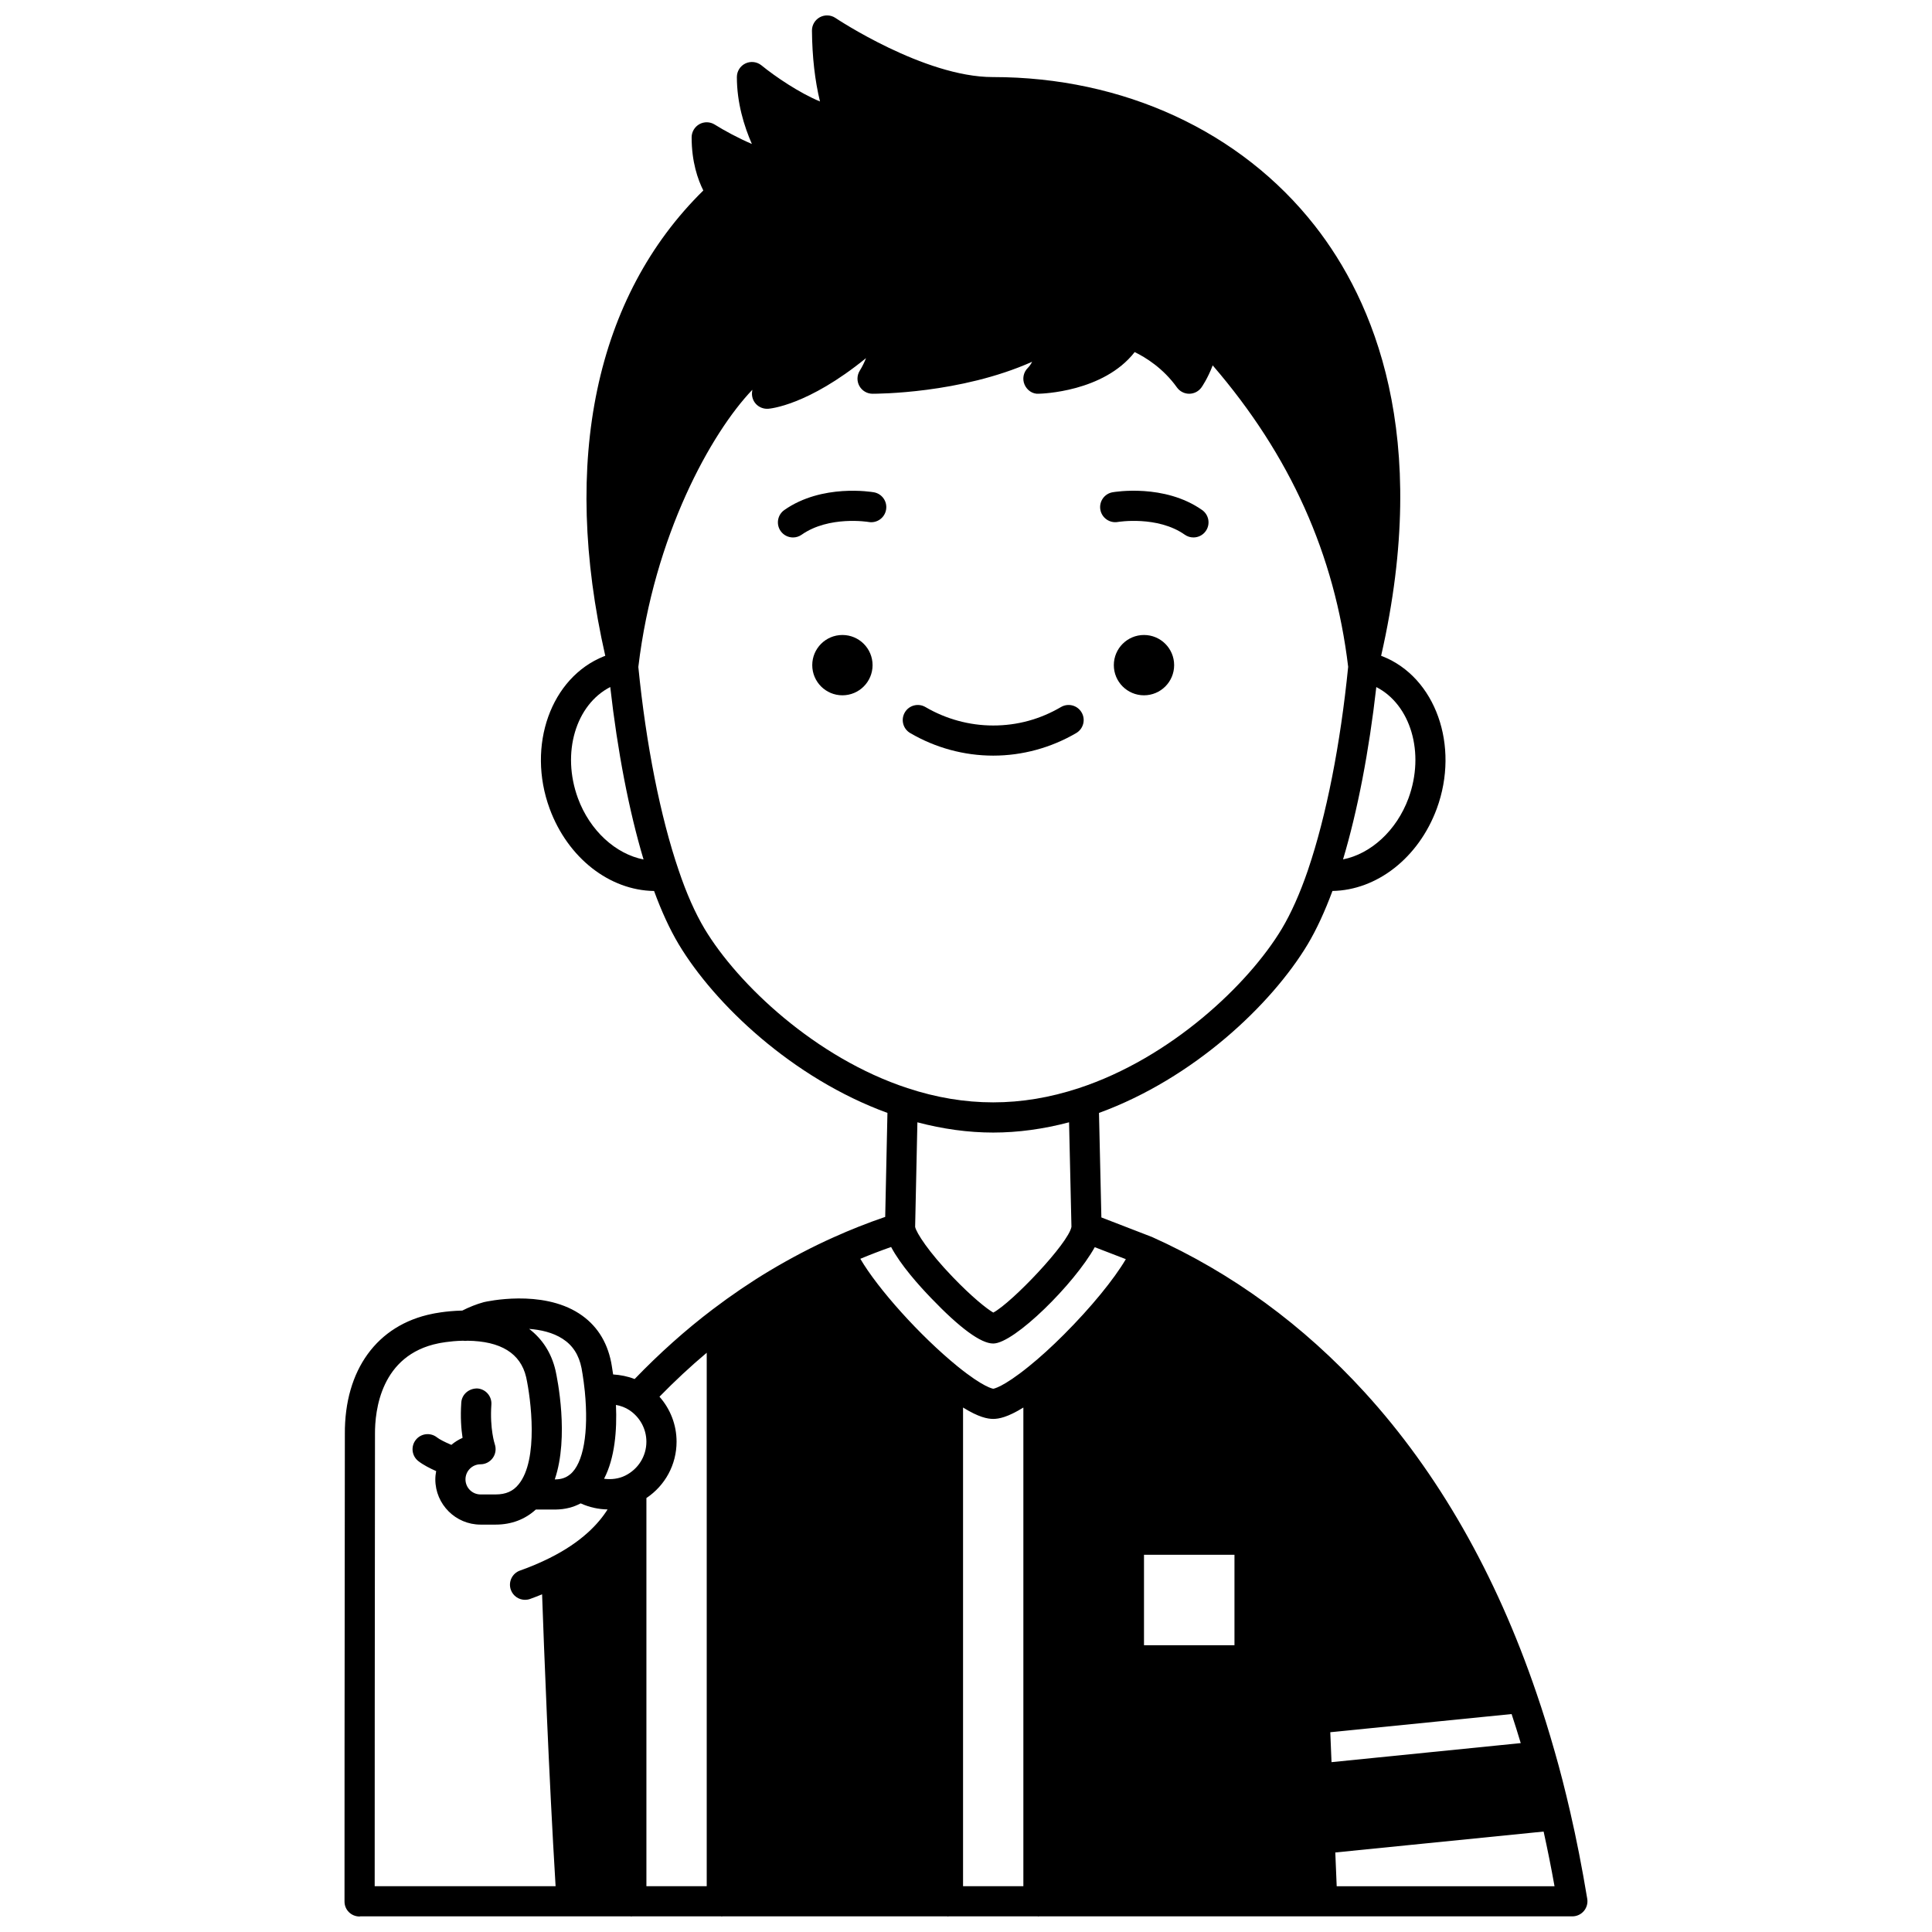 <?xml version="1.0" encoding="UTF-8"?>
<!-- Uploaded to: ICON Repo, www.iconrepo.com, Generator: ICON Repo Mixer Tools -->
<svg width="800px" height="800px" version="1.1" viewBox="144 144 512 512" xmlns="http://www.w3.org/2000/svg">
 <defs>
  <clipPath id="a">
   <path d="m235 148.09h330v503.81h-330z"/>
  </clipPath>
 </defs>
 <path d="m455.16 320.27c0 4.414-3.578 7.992-7.992 7.992s-7.992-3.578-7.992-7.992c0-4.414 3.578-7.992 7.992-7.992s7.992 3.578 7.992 7.992"/>
 <path d="m375.24 320.27c0 4.414-3.578 7.992-7.992 7.992s-7.992-3.578-7.992-7.992c0-4.414 3.578-7.992 7.992-7.992s7.992 3.578 7.992 7.992"/>
 <path d="m375.58 274.46c-0.555-0.094-13.734-2.316-23.73 4.703-1.805 1.27-2.242 3.762-0.973 5.57 0.777 1.105 2.016 1.699 3.273 1.699 0.797 0 1.594-0.234 2.293-0.727 7.231-5.082 17.621-3.402 17.754-3.371 2.184 0.379 4.238-1.074 4.621-3.246 0.387-2.172-1.062-4.246-3.238-4.629z"/>
 <path d="m440.22 282.33c0.109-0.02 10.52-1.723 17.758 3.371 0.699 0.492 1.5 0.727 2.293 0.727 1.254 0 2.496-0.586 3.273-1.699 1.27-1.805 0.836-4.297-0.973-5.57-9.988-7.023-23.176-4.801-23.73-4.703-2.168 0.383-3.613 2.445-3.238 4.617 0.383 2.172 2.461 3.625 4.617 3.258z"/>
 <path d="m407.21 344.25c7.703 0 15.309-2.07 21.996-5.981 1.906-1.113 2.547-3.562 1.43-5.465-1.109-1.906-3.555-2.547-5.465-1.43-5.543 3.25-11.59 4.891-17.961 4.891-6.285 0-12.496-1.691-17.961-4.891-1.91-1.113-4.352-0.477-5.465 1.43-1.113 1.906-0.477 4.352 1.43 5.465 6.688 3.914 14.293 5.981 21.996 5.981z"/>
 <g clip-path="url(#a)">
  <path d="m560.11 624.14c-1.367-5.906-2.688-11.074-4.043-15.77-1.586-5.594-3.188-10.738-4.894-15.703-10.754-31.559-26.062-58.371-45.512-79.684-16.273-17.82-35.16-31.641-56.336-41.156l-13.449-5.195-0.633-27.695c25.145-9.172 45.77-28.785 55.316-44.695 2.352-3.941 4.543-8.711 6.555-14.129 11.754-0.195 22.824-8.746 27.652-21.82 6.121-16.691-0.348-34.801-14.371-40.355-0.121-0.051-0.258-0.082-0.383-0.137 13.316-58.426-2.059-94.199-17.578-113.99-19.637-25.031-50.73-39.387-85.305-39.387-0.027-0.004-0.047 0-0.07 0-18.137 0-41.422-15.504-41.652-15.664-1.23-0.82-2.816-0.898-4.125-0.199-1.309 0.707-2.117 2.074-2.106 3.555 0.066 6.988 0.785 13.273 2.129 18.773-5.457-2.254-11.805-6.547-15.508-9.566-1.195-0.969-2.84-1.168-4.238-0.512-1.395 0.664-2.281 2.07-2.281 3.609 0 6.844 1.926 13.062 3.977 17.734-3.621-1.547-7.367-3.586-9.848-5.141-1.234-0.77-2.785-0.812-4.055-0.109-1.273 0.715-2.062 2.051-2.062 3.504 0 6.512 1.66 11.223 3.098 14.074-28.578 28.074-37.719 71.625-25.984 123.32-0.102 0.039-0.219 0.07-0.32 0.113-14.078 5.578-20.551 23.688-14.426 40.379 4.824 13.102 15.902 21.668 27.68 21.828 1.965 5.371 4.148 10.133 6.531 14.129 9.539 15.895 30.168 35.512 55.312 44.684l-0.594 27.559c-4.668 1.594-9.258 3.414-13.684 5.41-5.594 2.5-11.316 5.492-17.008 8.895-5.023 3.012-10.074 6.441-15.02 10.191-7.25 5.496-14.188 11.723-20.695 18.473-1.816-0.723-3.762-1.09-5.695-1.219-0.273-1.918-0.504-3.133-0.52-3.223-1.133-5.668-3.996-10.02-8.516-12.938-9.957-6.43-24.465-3.176-25.23-3-1.98 0.543-3.887 1.316-5.703 2.234-4.488 0.098-7.875 0.844-7.938 0.859-14.633 2.934-23.305 14.867-23.188 31.883-0.09 57.586-0.09 121.05-0.09 123.8v0.078c0 2.211 1.789 3.957 3.996 3.957 0.066 0 0.125-0.035 0.188-0.039h71.621c0.066 0.004 0.129 0.039 0.195 0.039 0.066 0 0.125-0.035 0.188-0.039h23.59c0.066 0.004 0.129 0.039 0.195 0.039s0.125-0.035 0.188-0.039h59.551c0.066 0.004 0.129 0.039 0.195 0.039 0.066 0 0.125-0.035 0.188-0.039h23.59c0.066 0.004 0.129 0.039 0.195 0.039s0.125-0.035 0.188-0.039h141.32c1.176 0 2.289-0.516 3.051-1.414 0.758-0.895 1.086-2.082 0.895-3.242-1.371-8.258-2.852-15.805-4.527-23.062zm-152.9-180c6.617 0 13.359-0.938 20.102-2.719l0.633 27.703c-0.789 4.371-15.785 20.094-20.711 22.723-1.73-0.988-5.758-4.219-10.734-9.406-6.391-6.625-9.688-11.781-9.98-13.305l0.598-27.711c6.742 1.781 13.48 2.715 20.094 2.715zm-16.473 43.848c7.672 8 13.215 12.059 16.473 12.059 5.582 0 21.539-15.852 26.91-25.531l8.238 3.176c-3.121 5.301-9.203 12.766-16.398 19.965-3.266 3.269-6.387 6.102-9.277 8.43-7.062 5.727-9.469 5.941-9.449 5.941-0.023 0-2.434-0.219-9.488-5.934-10.039-8.176-21.141-20.605-25.75-28.5 2.68-1.117 5.398-2.16 8.16-3.129 2.519 4.773 7.383 10.207 10.582 13.523zm80.41 68.039v23.977h-23.977v-23.977zm25.719 54.961-0.328-7.93 48.051-4.816c0.824 2.488 1.629 5.059 2.422 7.699zm-97.648-93.977c4.152 2.578 6.504 3.016 7.992 3.016 1.488 0 3.84-0.441 7.992-3.016v126.85h-15.984zm118.05-161.48c-3.184 8.629-10.02 14.766-17.348 16.215 3.844-12.836 6.898-28.699 8.816-45.668 9.078 4.648 12.949 17.406 8.531 29.453zm-220.11 0.008c-4.418-12.043-0.555-24.797 8.566-29.469 1.918 16.992 4.977 32.863 8.824 45.699-7.34-1.438-14.203-7.578-17.391-16.23zm33.566 34.617c-2.5-4.199-4.805-9.387-6.84-15.434-4.875-14.234-8.688-33.508-10.719-53.973 4.137-34.77 19.301-62.055 30.211-73.453-0.02 0.141-0.027 0.285-0.051 0.422-0.188 1.199 0.172 2.418 0.992 3.316 0.82 0.898 2.023 1.359 3.207 1.297 0.492-0.031 10.504-0.828 25.98-13.426-0.438 1.113-0.98 2.246-1.66 3.332-0.762 1.23-0.805 2.773-0.105 4.043 0.699 1.266 2.031 2.059 3.477 2.066 0.992-0.004 23.297 0.023 42.309-8.473-0.324 0.633-0.707 1.199-1.16 1.648-1.156 1.152-1.492 2.891-0.852 4.387 0.641 1.5 2.133 2.559 3.75 2.434 0.754-0.016 17.18-0.441 25.441-11.039 2.891 1.406 7.555 4.273 11.195 9.367 0.75 1.051 1.961 1.676 3.25 1.676h0.012c1.293-0.004 2.504-0.637 3.254-1.695 0.109-0.152 1.664-2.391 2.961-5.824 20.57 23.875 32.332 50.09 35.902 79.883-2.043 20.5-5.793 39.512-10.586 53.641-0.008 0.012-0.008 0.027-0.012 0.039-0.035 0.105-0.066 0.219-0.105 0.324-2.098 6.094-4.41 11.289-6.883 15.426-8.836 14.727-29.43 34.219-53.77 42.219-15.273 5.035-30.172 5.039-45.453-0.004-24.32-8-44.914-27.492-53.746-42.199zm0.566 112.34v141.37h-15.984v-102.87c4.977-3.332 7.992-8.859 7.992-14.938 0-4.449-1.645-8.656-4.531-11.918 4.019-4.109 8.199-8.016 12.523-11.648zm-24.055 13.824c1.262 0.227 2.481 0.672 3.539 1.371 2.832 1.879 4.527 5.008 4.527 8.375 0 3.812-2.141 7.25-5.586 8.973-1.699 0.852-3.672 1.102-5.633 0.848 2.856-5.481 3.453-12.836 3.152-19.566zm-9.121-9.758c0.004 0.027 0.496 2.582 0.867 6.144 1.066 10.898-0.359 19.098-3.879 22.008-0.031 0.023-0.066 0.039-0.102 0.066-1 0.828-2.238 1.25-3.758 1.273h-0.219c3.852-11.297 0.656-26.789 0.191-28.887-1.098-4.676-3.512-8.34-6.981-10.996 3.051 0.23 6.277 0.945 8.879 2.637 2.676 1.727 4.309 4.273 5 7.754zm-37.875-6.57c0.027-0.008 2.809-0.613 6.453-0.688 0.391 0.062 0.789 0.059 1.184 0.004 8.828 0.102 14.078 3.344 15.555 9.633 1.254 5.695 3.352 21.895-1.977 28.41-1.465 1.84-3.406 2.691-6.106 2.691h-3.996c-2.203 0-3.996-1.789-3.996-3.996s1.793-3.996 3.996-3.996c1.289 0 2.496-0.637 3.246-1.688 0.75-1.047 0.941-2.41 0.527-3.625-0.012-0.043-1.355-4.055-0.906-10.516 0.152-2.203-1.508-4.109-3.707-4.266-2.195-0.043-4.109 1.512-4.266 3.711-0.27 3.875-0.02 7.059 0.336 9.383-1.082 0.473-2.078 1.098-2.969 1.855-1.699-0.715-3.152-1.461-3.812-1.984-1.73-1.363-4.246-1.074-5.613 0.66-1.367 1.734-1.074 4.246 0.66 5.613 1.285 1.016 3.094 1.93 4.738 2.664-0.133 0.711-0.223 1.438-0.223 2.191 0 6.609 5.379 11.988 11.988 11.988h3.996c4.234 0 7.848-1.426 10.652-3.996h5.309c2.449-0.035 4.648-0.605 6.574-1.633 2.266 1.031 4.688 1.566 7.129 1.609-2.356 3.75-6.828 8.625-15.348 12.871-2.519 1.258-5.164 2.379-7.848 3.32-2.082 0.73-3.176 3.012-2.445 5.09 0.578 1.645 2.121 2.672 3.769 2.672 0.441 0 0.887-0.07 1.328-0.227 1.074-0.375 2.133-0.809 3.191-1.234 0.473 13.461 1.758 47.441 3.578 77.348l-47.941 0.004c0-15.109 0.012-69.676 0.078-119.83-0.039-6.199 1.512-20.961 16.863-24.043zm238 143.88-0.371-8.949 55.207-5.543c1.023 4.656 1.988 9.418 2.891 14.492z"/>
 </g>
</svg>